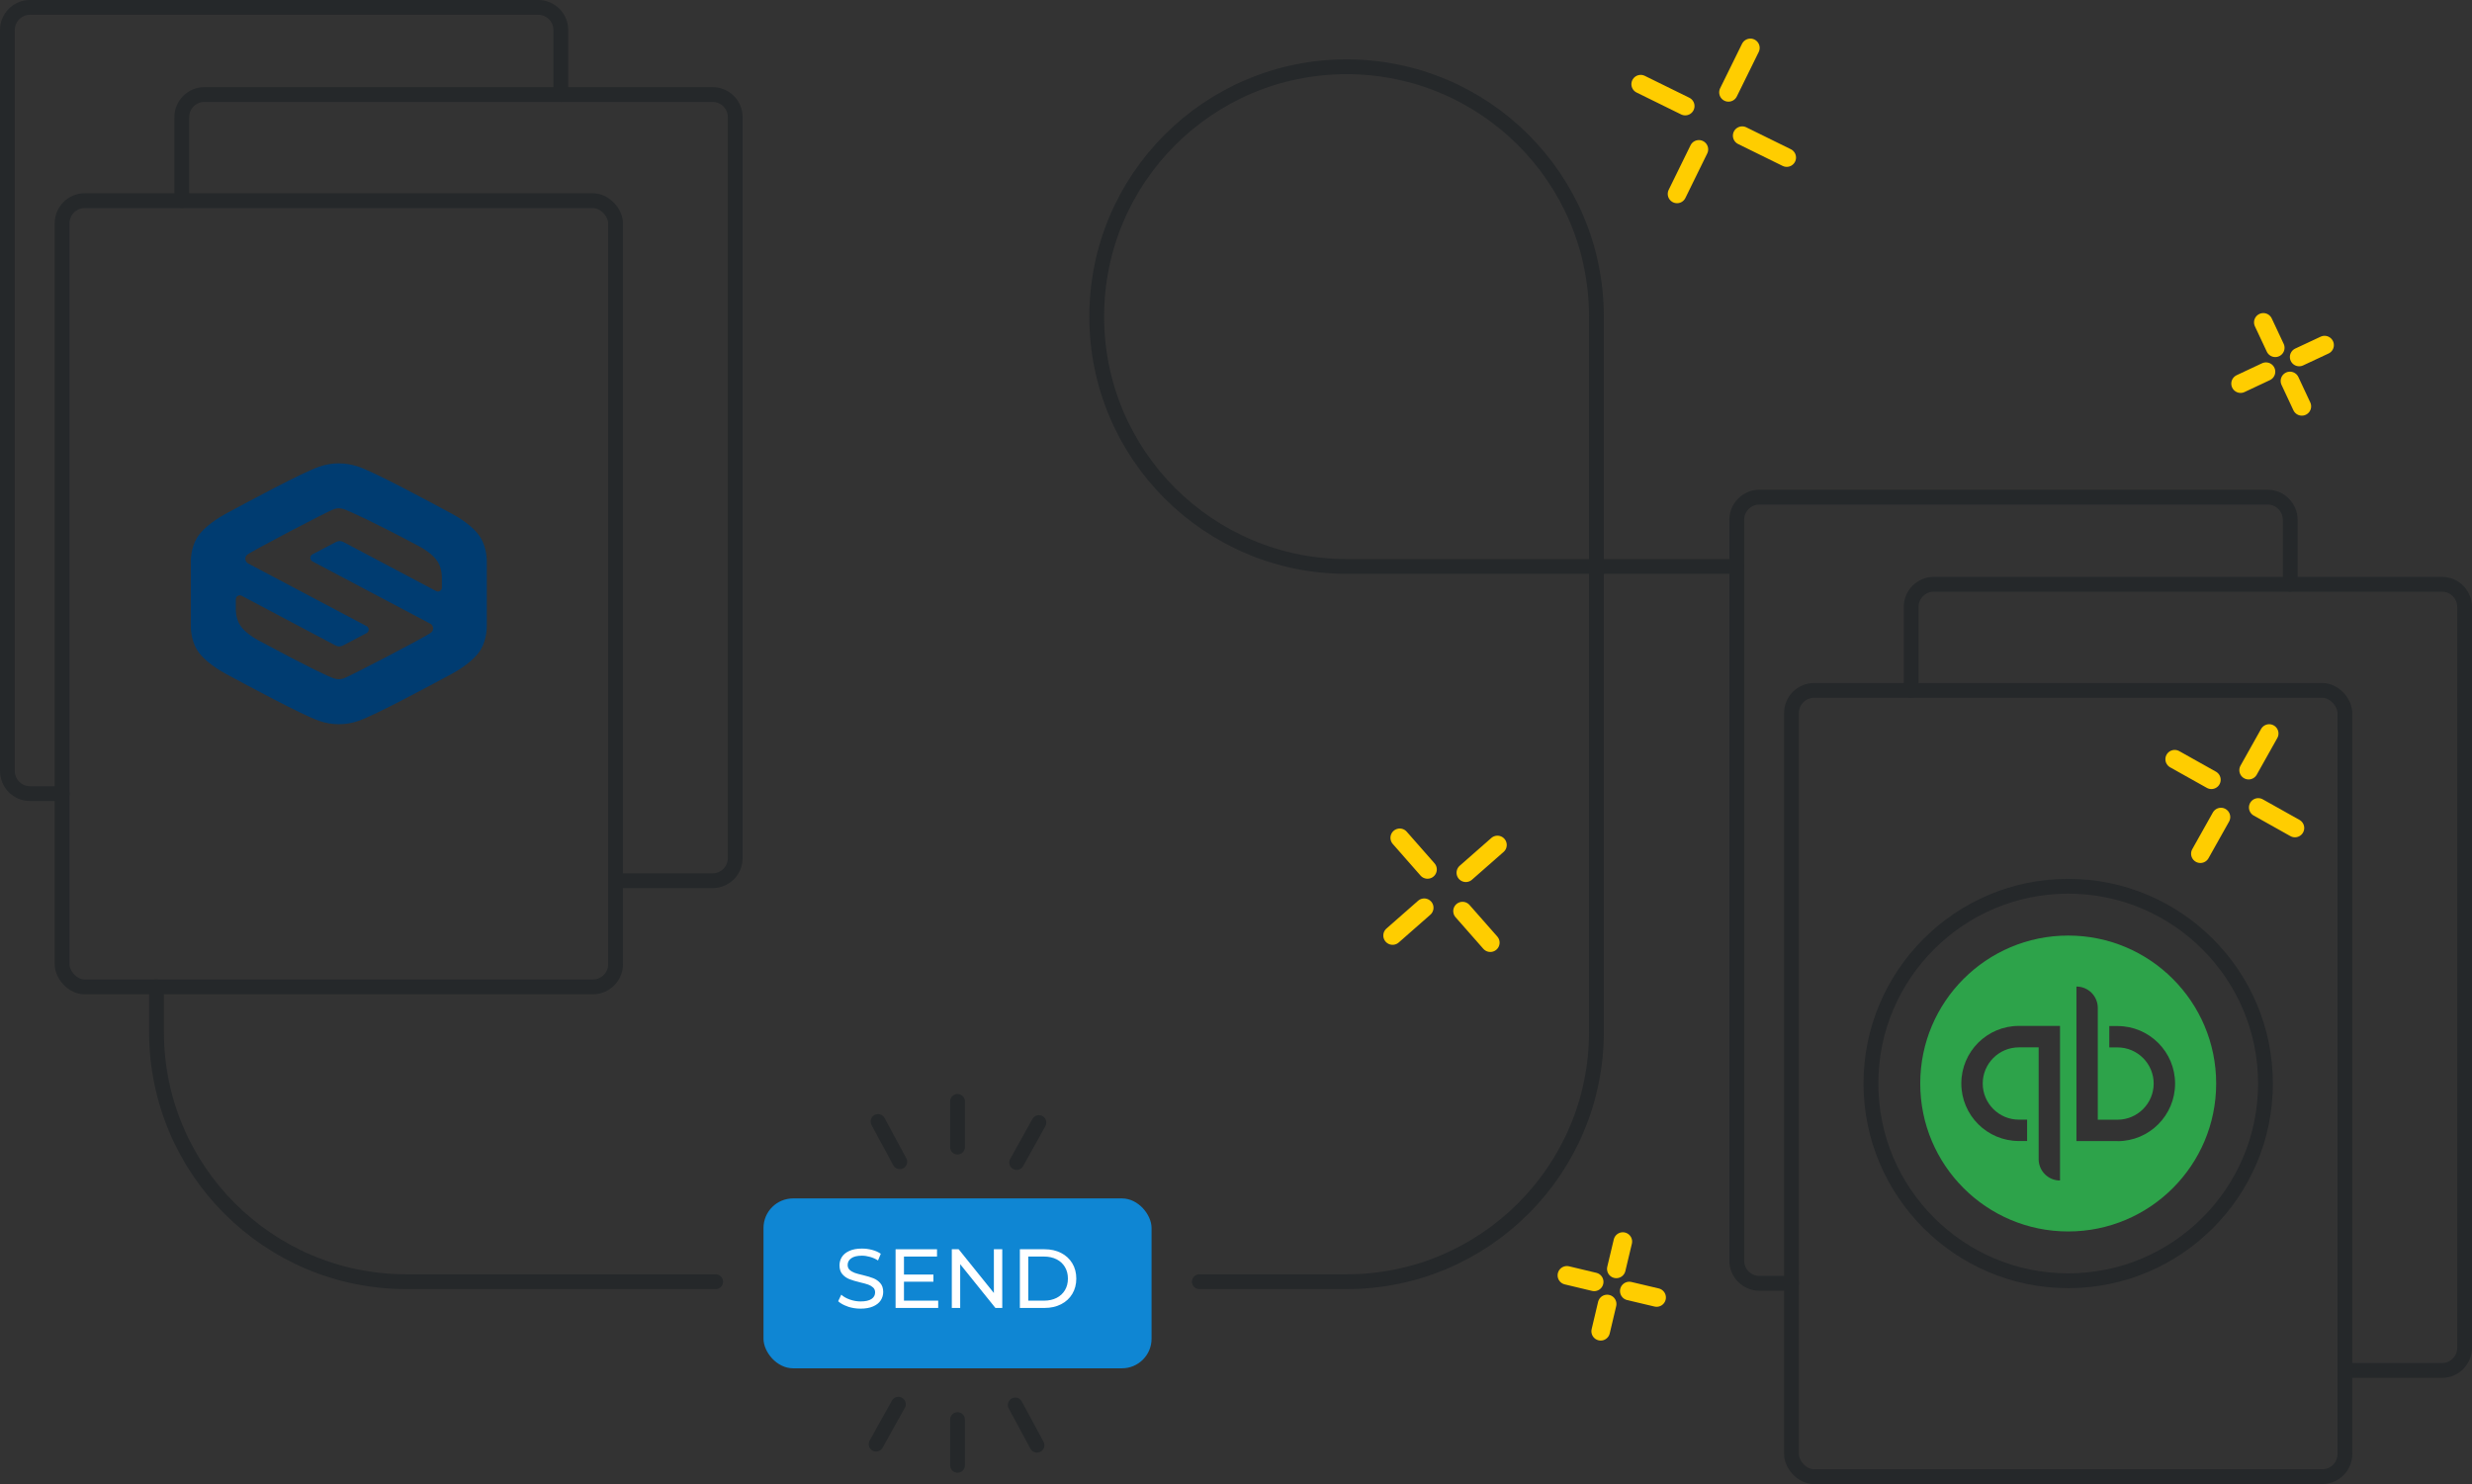 <?xml version="1.0" encoding="UTF-8"?> <svg xmlns="http://www.w3.org/2000/svg" id="Layer_2" viewBox="0 0 501.2 300.92"><rect x="0" y="0" width="501.2" height="300.92" fill="#333333" stroke="none"/><defs><style>.cls-1{stroke-miterlimit:10;}.cls-1,.cls-2,.cls-3{fill:none;stroke-linecap:round;}.cls-1,.cls-3{stroke:#25282a;stroke-width:3px;}.cls-2{stroke:#ffcd00;stroke-width:3.77px;}.cls-2,.cls-3{stroke-linejoin:round;}.cls-4{fill:#003c71;}.cls-5{fill:#fff;}.cls-6{fill:#0f86d3;}.cls-7{fill:#2da34a;}</style></defs><g id="Layer_1-2"><path class="cls-4" d="M98.7,126.91v-12.99c0-.28,.03-2.75-1.24-4.86-1.45-2.43-4.82-4.34-5.83-4.88-4.64-2.5-15.52-8.37-18.97-9.55-1.29-.44-2.6-.67-3.9-.67h-.14c-1.3,0-2.61,.23-3.9,.67-3.45,1.19-14.34,7.06-18.99,9.57-1.01,.55-4.39,2.51-5.8,4.87-1.3,2.17-1.24,4.73-1.24,4.83v12.98c0,.11-.08,2.67,1.24,4.86,1.44,2.4,4.84,4.35,5.86,4.9,4.64,2.5,15.5,8.35,18.94,9.54,1.31,.45,2.6,.67,3.96,.67h.08c1.3,0,2.61-.22,3.9-.67,3.45-1.19,14.34-7.06,18.99-9.57,1.01-.54,4.39-2.51,5.8-4.87,1.3-2.17,1.24-4.73,1.23-4.83Zm-29,10.65c-.33,.11-.65,.17-.93,.17h-.08c-.35,0-.64-.05-1-.17-1.18-.41-4.51-1.92-15.23-7.67-.67-.36-2.9-1.64-3.84-3.21-.86-1.44-.81-3.12-.81-3.19h0c0-.6,0-1.28,0-1.96,0-.61,.65-1,1.19-.72l19.04,10.08c.47,.25,1.03,.25,1.5,0l4.78-2.51c.57-.3,.57-1.12,0-1.42l-24-12.7c-.67-.35-.78-1.28-.2-1.77,.92-.76,16.44-8.86,17.58-9.25,.33-.11,.65-.17,.93-.17,.42,0,.74,.06,1.07,.17,1.11,.38,5.89,2.53,15.26,7.52,.66,.35,2.86,1.61,3.82,3.2,.83,1.38,.81,3,.81,3.18h0v2c0,.61-.65,1-1.18,.71l-18.79-9.95c-.47-.25-1.03-.25-1.5,0l-4.78,2.51c-.57,.3-.57,1.12,0,1.42l23.9,12.64c.66,.35,.78,1.26,.21,1.76-.96,.83-16.61,8.93-17.73,9.32Z"></path><path class="cls-3" d="M419.33,259.71c-22.06,0-40-17.94-40-40s17.94-40,40-40,40,17.94,40,40-17.94,40-40,40Z"></path><path class="cls-7" d="M419.33,189.71c-16.57,0-30,13.43-30,30s13.43,30,30,30,30-13.43,30-30-13.43-30-30-30Zm-1.66,49.67c-2.39,0-4.33-1.94-4.33-4.33v-22.67h-4.01c-4.04,0-7.33,3.29-7.33,7.33s3.29,7.33,7.33,7.33h1.67v4.33h-1.67c-6.44,0-11.67-5.22-11.67-11.67s5.22-11.67,11.67-11.67h8.34v31.33Zm11.67-8h-8.34v-31.33c2.39,0,4.33,1.94,4.33,4.33v22.67h4c4.04,0,7.33-3.29,7.33-7.33s-3.29-7.33-7.33-7.33h-1.67v-4.33h1.67c6.44,0,11.67,5.22,11.67,11.67s-5.22,11.67-11.67,11.67Z"></path><path class="cls-3" d="M113.71,19.17V6.09c0-2.53-2.05-4.59-4.59-4.59H6.09C3.55,1.5,1.5,3.55,1.5,6.09V156.34c0,2.53,2.05,4.59,4.59,4.59h6.5"></path><path class="cls-3" d="M124.8,178.59h19.68c2.53,0,4.59-2.05,4.59-4.59V23.76c0-2.53-2.05-4.59-4.59-4.59H41.45c-2.53,0-4.59,2.05-4.59,4.59v16.93"></path><rect class="cls-3" x="12.59" y="40.69" width="112.21" height="159.43" rx="4.59" ry="4.59"></rect><path class="cls-3" d="M464.34,118.48v-13.08c0-2.53-2.05-4.59-4.59-4.59h-103.03c-2.53,0-4.59,2.05-4.59,4.59V255.64c0,2.53,2.05,4.59,4.59,4.59h6.5"></path><path class="cls-3" d="M475.43,277.9h19.68c2.53,0,4.59-2.05,4.59-4.59V123.07c0-2.53-2.05-4.59-4.59-4.59h-103.03c-2.53,0-4.59,2.05-4.59,4.59v16.93"></path><rect class="cls-3" x="363.22" y="140" width="112.21" height="159.43" rx="4.59" ry="4.59"></rect><rect class="cls-6" x="154.8" y="243.01" width="78.68" height="34.45" rx="6" ry="6"></rect><g><path class="cls-5" d="M171.9,264.94c-.83-.28-1.49-.64-1.96-1.08l.63-1.33c.45,.41,1.03,.74,1.74,.99s1.44,.38,2.18,.38c.99,0,1.72-.17,2.21-.5,.49-.33,.73-.78,.73-1.33,0-.41-.13-.74-.4-.99-.27-.25-.6-.45-.99-.59-.39-.14-.94-.29-1.66-.46-.9-.22-1.62-.43-2.17-.65s-1.02-.55-1.41-.99c-.39-.45-.59-1.05-.59-1.81,0-.63,.17-1.21,.5-1.72,.33-.51,.84-.92,1.52-1.22,.68-.31,1.52-.46,2.53-.46,.7,0,1.39,.09,2.07,.27,.68,.18,1.26,.44,1.75,.78l-.56,1.36c-.5-.32-1.03-.56-1.6-.72-.57-.16-1.12-.25-1.67-.25-.96,0-1.69,.18-2.17,.53-.48,.35-.72,.8-.72,1.36,0,.41,.14,.74,.41,.99,.27,.25,.61,.45,1.01,.6s.95,.29,1.64,.45c.9,.22,1.62,.43,2.16,.65s1.01,.54,1.4,.99c.39,.44,.59,1.04,.59,1.79,0,.62-.17,1.19-.51,1.71-.34,.52-.86,.92-1.55,1.22s-1.54,.45-2.55,.45c-.9,0-1.76-.14-2.59-.42Z"></path><path class="cls-5" d="M190.22,263.74v1.48h-8.64v-11.9h8.4v1.48h-6.7v3.65h5.97v1.45h-5.97v3.84h6.94Z"></path><path class="cls-5" d="M203.21,253.32v11.9h-1.39l-7.14-8.87v8.87h-1.7v-11.9h1.39l7.14,8.87v-8.87h1.7Z"></path><path class="cls-5" d="M206.78,253.32h5.01c1.26,0,2.37,.25,3.35,.75,.97,.5,1.73,1.2,2.27,2.1,.54,.9,.81,1.94,.81,3.1s-.27,2.2-.81,3.1c-.54,.9-1.29,1.6-2.27,2.1-.98,.5-2.09,.75-3.35,.75h-5.01v-11.9Zm4.91,10.42c.96,0,1.81-.19,2.54-.56,.73-.37,1.29-.9,1.69-1.57s.6-1.45,.6-2.34-.2-1.66-.6-2.34c-.4-.67-.96-1.2-1.69-1.57-.73-.37-1.58-.56-2.54-.56h-3.21v8.94h3.21Z"></path></g><path class="cls-1" d="M31.73,200.12v9.12c0,27.98,22.68,50.66,50.66,50.66h62.71"></path><path class="cls-1" d="M243.17,259.9h29.85c27.98,0,50.66-22.68,50.66-50.66V64.2c0-27.98-22.68-50.66-50.66-50.66-27.98,0-50.66,22.68-50.66,50.66,0,27.98,22.68,50.66,50.66,50.66h79.11"></path><line class="cls-1" x1="194.14" y1="232.61" x2="194.14" y2="223.34"></line><line class="cls-1" x1="194.14" y1="297.13" x2="194.14" y2="287.86"></line><line class="cls-1" x1="206.13" y1="235.73" x2="210.64" y2="227.63"></line><line class="cls-1" x1="177.63" y1="292.84" x2="182.15" y2="284.74"></line><line class="cls-1" x1="182.43" y1="235.57" x2="178.02" y2="227.41"></line><line class="cls-1" x1="210.25" y1="293.06" x2="205.84" y2="284.89"></line><g><line class="cls-2" x1="354.89" y1="9.71" x2="350.45" y2="18.73"></line><line class="cls-2" x1="362.26" y1="31.95" x2="353.23" y2="27.51"></line><line class="cls-2" x1="340.02" y1="39.32" x2="344.45" y2="30.29"></line><line class="cls-2" x1="332.65" y1="17.07" x2="341.68" y2="21.51"></line></g><g><line class="cls-2" x1="283.8" y1="169.89" x2="289.43" y2="176.3"></line><line class="cls-2" x1="303.61" y1="171.34" x2="297.2" y2="176.97"></line><line class="cls-2" x1="302.16" y1="191.15" x2="296.53" y2="184.75"></line><line class="cls-2" x1="282.35" y1="189.7" x2="288.76" y2="184.07"></line></g><g><line class="cls-2" x1="460.08" y1="148.74" x2="455.91" y2="156.17"></line><line class="cls-2" x1="465.3" y1="167.9" x2="457.86" y2="163.73"></line><line class="cls-2" x1="446.13" y1="173.11" x2="450.3" y2="165.68"></line><line class="cls-2" x1="440.92" y1="153.95" x2="448.36" y2="158.12"></line></g><g><line class="cls-2" x1="458.89" y1="65.37" x2="461.31" y2="70.52"></line><line class="cls-2" x1="471.31" y1="69.98" x2="466.16" y2="72.39"></line><line class="cls-2" x1="466.7" y1="82.4" x2="464.29" y2="77.25"></line><line class="cls-2" x1="454.28" y1="77.79" x2="459.43" y2="75.37"></line></g><g><line class="cls-2" x1="329.03" y1="251.76" x2="327.71" y2="257.3"></line><line class="cls-2" x1="335.88" y1="263.1" x2="330.34" y2="261.79"></line><line class="cls-2" x1="324.54" y1="269.95" x2="325.85" y2="264.42"></line><line class="cls-2" x1="317.69" y1="258.61" x2="323.22" y2="259.93"></line></g></g></svg> 